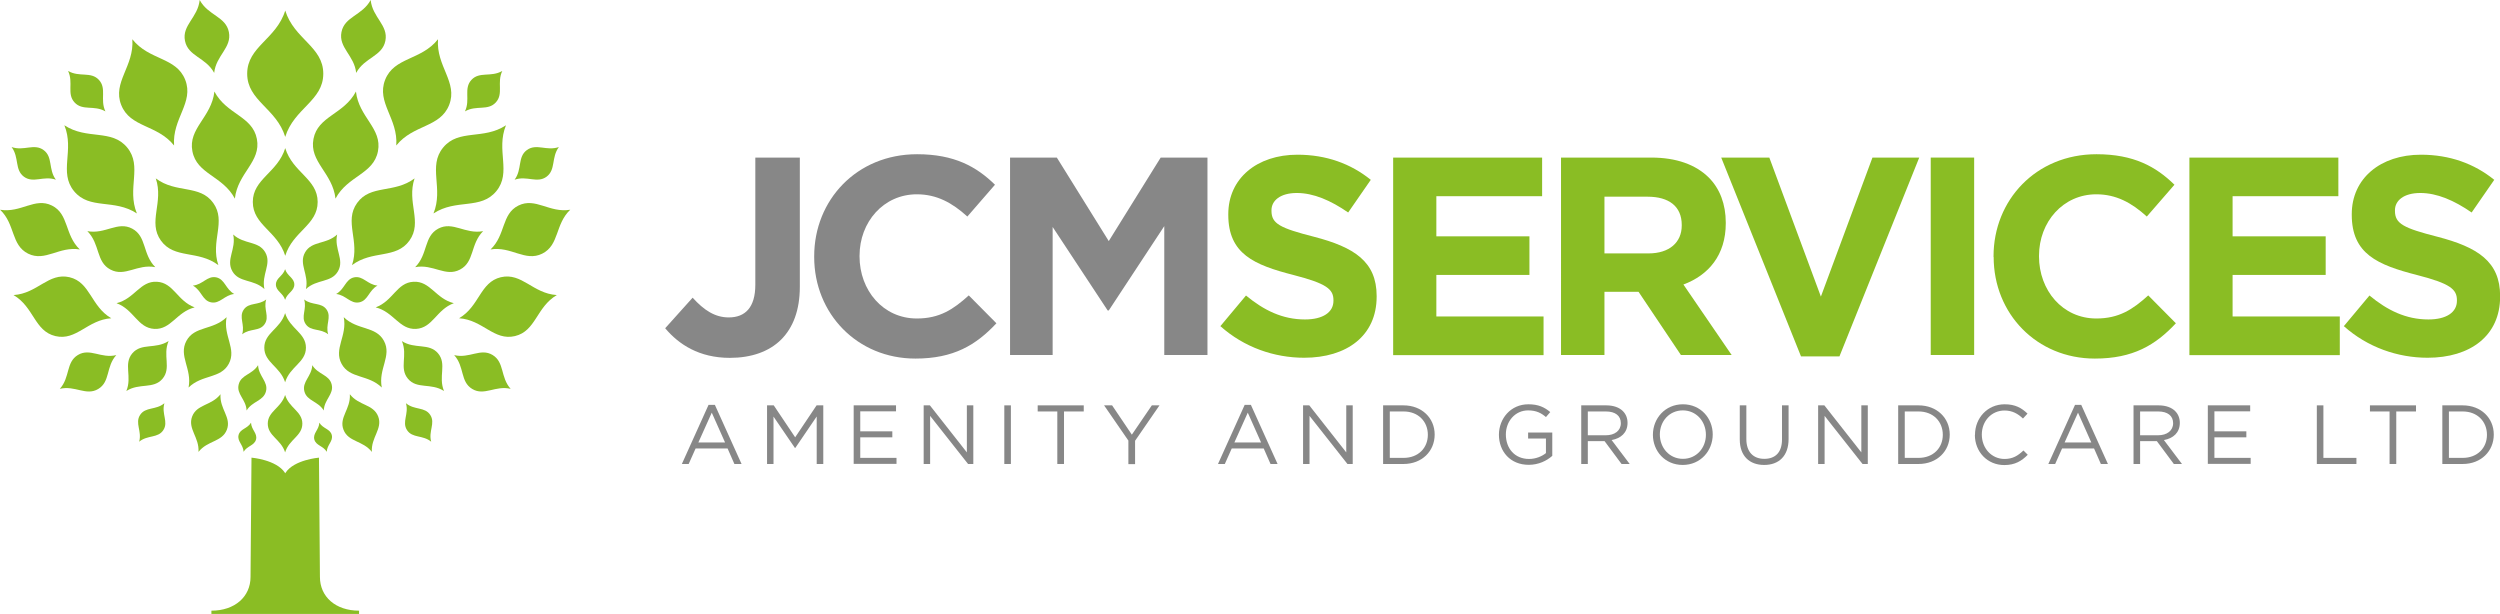 <?xml version="1.0" encoding="UTF-8"?> <svg xmlns="http://www.w3.org/2000/svg" id="Layer_2" data-name="Layer 2" viewBox="0 0 208.95 51.31"><defs><style> .cls-1, .cls-2 { fill: #8abd24; } .cls-3 { fill: #878787; } .cls-2 { fill-rule: evenodd; } </style></defs><g id="Layer_1-2" data-name="Layer 1"><g><g><g><path class="cls-3" d="M55.6,27.43l2.29-2.55c.94,1.04,1.86,1.65,3.02,1.65,1.37,0,2.22-.83,2.22-2.73v-10.63h3.72v10.8c0,1.96-.57,3.42-1.56,4.41-1.01,1.01-2.5,1.53-4.29,1.53-2.57,0-4.27-1.13-5.4-2.47Z"></path><path class="cls-3" d="M68.05,21.47v-.05c0-4.69,3.54-8.53,8.6-8.53,3.11,0,4.97,1.04,6.51,2.55l-2.31,2.66c-1.27-1.16-2.57-1.86-4.22-1.86-2.78,0-4.79,2.31-4.79,5.14v.05c0,2.83,1.96,5.19,4.79,5.19,1.89,0,3.04-.75,4.34-1.93l2.31,2.33c-1.7,1.82-3.58,2.95-6.77,2.95-4.86,0-8.46-3.75-8.46-8.49Z"></path><path class="cls-3" d="M84.42,13.17h3.91l4.34,6.98,4.34-6.98h3.91v16.5h-3.61v-10.77l-4.64,7.05h-.09l-4.6-6.98v10.7h-3.56V13.17Z"></path><path class="cls-1" d="M101.99,27.27l2.15-2.57c1.49,1.23,3.04,2,4.93,2,1.49,0,2.38-.59,2.38-1.56v-.05c0-.92-.57-1.39-3.32-2.1-3.32-.85-5.47-1.77-5.47-5.04v-.05c0-2.99,2.4-4.97,5.78-4.97,2.41,0,4.46.75,6.13,2.1l-1.89,2.73c-1.46-1.01-2.9-1.63-4.29-1.63s-2.12.64-2.12,1.44v.05c0,1.08.71,1.44,3.56,2.17,3.35.87,5.23,2.07,5.23,4.95v.05c0,3.28-2.5,5.11-6.06,5.11-2.5,0-5.02-.87-7-2.64Z"></path><path class="cls-1" d="M116.44,13.17h12.45v3.23h-8.84v3.35h7.78v3.23h-7.78v3.47h8.96v3.23h-12.57V13.17Z"></path><path class="cls-1" d="M130.47,13.17h7.54c2.1,0,3.72.59,4.81,1.67.92.92,1.42,2.22,1.42,3.77v.05c0,2.66-1.44,4.34-3.54,5.12l4.03,5.89h-4.24l-3.54-5.28h-2.85v5.28h-3.63V13.17ZM137.78,21.18c1.77,0,2.78-.94,2.78-2.33v-.05c0-1.56-1.08-2.36-2.85-2.36h-3.61v4.74h3.68Z"></path><path class="cls-1" d="M143.87,13.17h4.01l4.31,11.62,4.31-11.62h3.91l-6.67,16.62h-3.21l-6.67-16.62Z"></path><path class="cls-1" d="M161.37,13.17h3.63v16.5h-3.63V13.17Z"></path><path class="cls-1" d="M166.62,21.47v-.05c0-4.69,3.54-8.53,8.61-8.53,3.11,0,4.97,1.04,6.51,2.55l-2.31,2.66c-1.27-1.16-2.57-1.86-4.22-1.86-2.78,0-4.79,2.31-4.79,5.14v.05c0,2.83,1.96,5.19,4.79,5.19,1.89,0,3.04-.75,4.34-1.93l2.31,2.33c-1.7,1.82-3.58,2.95-6.77,2.95-4.86,0-8.46-3.75-8.46-8.49Z"></path><path class="cls-1" d="M182.99,13.17h12.45v3.23h-8.84v3.35h7.78v3.23h-7.78v3.47h8.96v3.23h-12.57V13.17Z"></path><path class="cls-1" d="M195.89,27.27l2.15-2.57c1.49,1.23,3.04,2,4.93,2,1.49,0,2.38-.59,2.38-1.56v-.05c0-.92-.57-1.39-3.32-2.1-3.32-.85-5.47-1.77-5.47-5.04v-.05c0-2.99,2.4-4.97,5.78-4.97,2.41,0,4.46.75,6.13,2.1l-1.89,2.73c-1.46-1.01-2.9-1.63-4.29-1.63s-2.12.64-2.12,1.44v.05c0,1.08.71,1.44,3.56,2.17,3.35.87,5.23,2.07,5.23,4.95v.05c0,3.28-2.5,5.11-6.06,5.11-2.5,0-5.02-.87-7-2.64Z"></path></g><g><path class="cls-3" d="M59.23,33.84h.52l2.23,4.94h-.6l-.57-1.3h-2.67l-.58,1.3h-.57l2.23-4.94ZM60.6,36.98l-1.11-2.49-1.12,2.49h2.23Z"></path><path class="cls-3" d="M64.11,33.88h.56l1.79,2.67,1.79-2.67h.56v4.9h-.55v-3.97l-1.79,2.63h-.03l-1.79-2.62v3.96h-.54v-4.9Z"></path><path class="cls-3" d="M71.35,33.88h3.54v.5h-2.99v1.67h2.68v.5h-2.68v1.72h3.03v.5h-3.58v-4.9Z"></path><path class="cls-3" d="M77.2,33.88h.52l3.09,3.93v-3.93h.54v4.9h-.44l-3.17-4.02v4.02h-.54v-4.9Z"></path><path class="cls-3" d="M83.94,33.88h.55v4.9h-.55v-4.9Z"></path><path class="cls-3" d="M88.38,34.39h-1.65v-.51h3.85v.51h-1.65v4.39h-.56v-4.39Z"></path><path class="cls-3" d="M94.32,36.84l-2.04-2.96h.67l1.65,2.45,1.67-2.45h.64l-2.04,2.96v1.95h-.56v-1.94Z"></path><path class="cls-3" d="M104.03,33.84h.52l2.23,4.94h-.59l-.57-1.3h-2.67l-.58,1.3h-.57l2.23-4.94ZM105.4,36.98l-1.11-2.49-1.12,2.49h2.23Z"></path><path class="cls-3" d="M108.91,33.88h.52l3.09,3.93v-3.93h.54v4.9h-.44l-3.17-4.02v4.02h-.54v-4.9Z"></path><path class="cls-3" d="M115.6,33.88h1.7c1.54,0,2.61,1.06,2.61,2.44h0c0,1.39-1.06,2.46-2.61,2.46h-1.7v-4.9ZM116.16,34.39v3.88h1.15c1.24,0,2.03-.84,2.03-1.93h0c0-1.1-.79-1.95-2.03-1.95h-1.15Z"></path><path class="cls-3" d="M125.28,36.34h0c0-1.36.99-2.55,2.46-2.55.83,0,1.34.24,1.83.65l-.36.42c-.38-.33-.8-.56-1.49-.56-1.09,0-1.86.92-1.86,2.01h0c0,1.18.75,2.05,1.94,2.05.56,0,1.08-.22,1.41-.49v-1.22h-1.49v-.5h2.02v1.95c-.46.41-1.14.75-1.97.75-1.54,0-2.49-1.12-2.49-2.52Z"></path><path class="cls-3" d="M132.15,33.88h2.11c.6,0,1.09.18,1.39.49.24.24.38.58.38.97h0c0,.83-.56,1.3-1.33,1.44l1.51,2h-.68l-1.42-1.91h-1.4v1.91h-.55v-4.9ZM134.21,36.38c.74,0,1.26-.38,1.26-1.01h0c0-.62-.46-.98-1.25-.98h-1.51v1.99h1.51Z"></path><path class="cls-3" d="M138.15,36.34h0c0-1.37,1.02-2.55,2.51-2.55s2.49,1.17,2.49,2.52h0c0,1.37-1.02,2.55-2.51,2.55s-2.49-1.17-2.49-2.52ZM142.58,36.34h0c0-1.13-.81-2.04-1.93-2.04s-1.92.9-1.92,2.01h0c0,1.13.81,2.04,1.93,2.04s1.92-.9,1.92-2.01Z"></path><path class="cls-3" d="M145.41,36.73v-2.85h.55v2.82c0,1.06.57,1.65,1.5,1.65s1.48-.55,1.48-1.62v-2.85h.55v2.81c0,1.43-.82,2.17-2.04,2.17s-2.04-.74-2.04-2.13Z"></path><path class="cls-3" d="M151.96,33.88h.52l3.09,3.93v-3.93h.54v4.9h-.44l-3.17-4.02v4.02h-.54v-4.9Z"></path><path class="cls-3" d="M158.65,33.88h1.7c1.54,0,2.61,1.06,2.61,2.44h0c0,1.39-1.06,2.46-2.61,2.46h-1.7v-4.9ZM159.2,34.39v3.88h1.15c1.24,0,2.03-.84,2.03-1.93h0c0-1.1-.79-1.95-2.03-1.95h-1.15Z"></path><path class="cls-3" d="M165.07,36.34h0c0-1.4,1.04-2.55,2.48-2.55.89,0,1.42.31,1.91.78l-.38.41c-.41-.39-.88-.67-1.54-.67-1.09,0-1.9.88-1.9,2.01h0c0,1.15.82,2.04,1.9,2.04.67,0,1.11-.26,1.58-.71l.36.36c-.51.52-1.07.86-1.96.86-1.42,0-2.46-1.11-2.46-2.52Z"></path><path class="cls-3" d="M173.43,33.84h.52l2.23,4.94h-.59l-.57-1.3h-2.67l-.58,1.3h-.57l2.23-4.94ZM174.79,36.98l-1.11-2.49-1.12,2.49h2.23Z"></path><path class="cls-3" d="M178.31,33.88h2.11c.6,0,1.09.18,1.39.49.24.24.38.58.38.97h0c0,.83-.56,1.3-1.33,1.44l1.51,2h-.68l-1.42-1.91h-1.4v1.91h-.55v-4.9ZM180.37,36.38c.74,0,1.26-.38,1.26-1.01h0c0-.62-.46-.98-1.25-.98h-1.51v1.99h1.51Z"></path><path class="cls-3" d="M184.53,33.88h3.54v.5h-2.99v1.67h2.67v.5h-2.67v1.72h3.03v.5h-3.58v-4.9Z"></path><path class="cls-3" d="M193.64,33.88h.55v4.39h2.76v.51h-3.31v-4.9Z"></path><path class="cls-3" d="M199.73,34.39h-1.65v-.51h3.85v.51h-1.65v4.39h-.56v-4.39Z"></path><path class="cls-3" d="M204.13,33.88h1.7c1.54,0,2.6,1.06,2.6,2.44h0c0,1.39-1.06,2.46-2.6,2.46h-1.7v-4.9ZM204.68,34.39v3.88h1.15c1.24,0,2.03-.84,2.03-1.93h0c0-1.1-.79-1.95-2.03-1.95h-1.15Z"></path></g></g><g><path class="cls-2" d="M23.84,39.56s-.02-.03-.03-.05c-.71-1.09-2.79-1.26-2.79-1.26-.04,5.14-.08,9.11-.08,9.97,0,1.65-1.31,2.82-3.27,2.82v.28h12.34v-.28c-1.96,0-3.27-1.16-3.27-2.82,0-.86-.04-4.83-.08-9.97,0,0-2.08.17-2.79,1.26-.01.02-.02.03-.03.05Z"></path><g><path class="cls-2" d="M23.84,21.38c-.63-2.05-2.71-2.57-2.71-4.5s2.08-2.45,2.71-4.5c.63,2.05,2.71,2.57,2.71,4.5s-2.08,2.45-2.71,4.5Z"></path><path class="cls-2" d="M23.83,25.06c-.18-.58-.77-.73-.77-1.28s.59-.7.77-1.28c.18.58.77.73.77,1.28s-.59.7-.77,1.28Z"></path><path class="cls-2" d="M23.84,11.44c-.74-2.4-3.18-3.01-3.18-5.28s2.44-2.88,3.18-5.28c.74,2.4,3.18,3.01,3.18,5.28s-2.44,2.88-3.18,5.28Z"></path><path class="cls-2" d="M23.83,37.81c-.34-1.09-1.45-1.37-1.45-2.4s1.11-1.31,1.45-2.4c.33,1.09,1.44,1.37,1.44,2.4s-1.11,1.31-1.44,2.4Z"></path><path class="cls-2" d="M23.83,31.95c-.41-1.31-1.74-1.65-1.74-2.89s1.34-1.57,1.74-2.89c.4,1.31,1.74,1.65,1.74,2.89s-1.34,1.57-1.74,2.89Z"></path><path class="cls-2" d="M5,32.5c1.27-.31,2.2.62,3.21.01,1.02-.61.63-1.86,1.51-2.83-1.27.31-2.2-.62-3.21-.01-1.01.61-.64,1.86-1.51,2.83Z"></path><path class="cls-2" d="M19.49,19.6c.27,1.22-.63,2.09-.07,3.07.56.98,1.77.64,2.68,1.49-.27-1.22.63-2.09.07-3.07-.56-.98-1.77-.64-2.68-1.49Z"></path><path class="cls-2" d="M19.59,24.58c-.74-.4-.78-1.24-1.52-1.4-.75-.15-1.11.61-1.95.69.74.41.78,1.25,1.52,1.4.74.15,1.11-.61,1.94-.7Z"></path><path class="cls-2" d="M1.13,24.66c1.72,1.01,1.74,3.01,3.5,3.43,1.76.42,2.68-1.36,4.67-1.49-1.72-1.01-1.74-3.01-3.49-3.43-1.76-.41-2.67,1.36-4.67,1.49Z"></path><path class="cls-2" d="M11.44,17.84c-.86-2.1.49-3.93-.81-5.51-1.3-1.58-3.36-.61-5.25-1.86.86,2.1-.49,3.93.81,5.51,1.3,1.58,3.35.61,5.25,1.86Z"></path><path class="cls-2" d="M12.98,22.33c-1.08-1.08-.71-2.57-1.93-3.22-1.22-.65-2.24.49-3.75.21,1.08,1.08.71,2.57,1.93,3.21,1.22.65,2.24-.49,3.75-.2Z"></path><path class="cls-2" d="M6.67,20.85c-1.28-1.22-.9-2.96-2.33-3.67-1.43-.71-2.58.64-4.33.35,1.28,1.22.9,2.95,2.34,3.67,1.43.71,2.59-.64,4.33-.35Z"></path><path class="cls-2" d="M14.55,12.17c-.17-2.27,1.68-3.59.93-5.5-.75-1.91-3.01-1.61-4.42-3.39.17,2.26-1.68,3.59-.93,5.49.75,1.91,3,1.62,4.42,3.39Z"></path><path class="cls-2" d="M17.9,6.1c.15-1.47,1.49-2.11,1.23-3.42-.26-1.31-1.74-1.38-2.44-2.68-.15,1.47-1.49,2.1-1.23,3.41.26,1.31,1.74,1.38,2.44,2.68Z"></path><path class="cls-2" d="M8.81,9.31c-.47-.99.13-1.9-.54-2.63-.67-.73-1.63-.2-2.58-.75.47.99-.13,1.9.54,2.63.67.73,1.63.2,2.58.75Z"></path><path class="cls-2" d="M4.67,15.02c-.65-.88-.23-1.9-1.03-2.48-.8-.58-1.64.11-2.67-.25.65.88.24,1.89,1.03,2.48.79.58,1.64-.11,2.67.25Z"></path><path class="cls-2" d="M19.63,16.6c.24-2.16,2.21-3.07,1.84-4.99-.37-1.92-2.54-2.04-3.55-3.96-.24,2.16-2.21,3.07-1.84,4.99.37,1.93,2.53,2.04,3.55,3.96Z"></path><path class="cls-2" d="M18.25,22.16c-.68-2.02.69-3.64-.43-5.2-1.12-1.56-3.1-.77-4.8-2.05.68,2.01-.69,3.64.43,5.2,1.12,1.56,3.1.77,4.8,2.05Z"></path><path class="cls-2" d="M9.74,25.34c1.46.54,1.76,2.07,3.16,2.15,1.4.07,1.86-1.42,3.37-1.8-1.46-.54-1.76-2.07-3.16-2.14-1.4-.08-1.86,1.42-3.37,1.79Z"></path><path class="cls-2" d="M18.94,26.51c-1.14,1.11-2.68.72-3.36,1.98-.68,1.26.49,2.34.18,3.9,1.13-1.11,2.68-.72,3.36-1.98.68-1.26-.49-2.34-.18-3.9Z"></path><path class="cls-2" d="M22.25,25.03c-.66.52-1.45.22-1.88.85-.43.63.12,1.26-.13,2.06.66-.52,1.45-.22,1.88-.85.43-.63-.12-1.26.13-2.06Z"></path><path class="cls-2" d="M18.43,32.95c-.76.97-1.97.82-2.37,1.86-.39,1.03.61,1.74.53,2.96.75-.96,1.97-.82,2.37-1.85.4-1.03-.61-1.73-.53-2.96Z"></path><path class="cls-2" d="M13.73,33.71c-.7.58-1.57.28-2.02.97-.45.69.17,1.36-.08,2.24.7-.58,1.57-.28,2.02-.97.45-.69-.17-1.36.09-2.24Z"></path><path class="cls-2" d="M14.08,28.51c-1.09.7-2.26.13-3.02,1.02-.76.9,0,1.95-.5,3.15,1.09-.7,2.26-.13,3.02-1.02.76-.9,0-1.95.51-3.15Z"></path><path class="cls-2" d="M21.57,30.52c-.48.79-1.42.79-1.62,1.61-.21.81.62,1.25.66,2.18.48-.79,1.41-.79,1.62-1.6.21-.81-.61-1.25-.66-2.18Z"></path><path class="cls-2" d="M20.98,35.33c-.31.51-.91.51-1.04,1.03-.13.52.39.8.42,1.4.31-.51.9-.51,1.04-1.03.13-.52-.39-.8-.42-1.4Z"></path><path class="cls-2" d="M42.68,32.5c-1.27-.31-2.2.62-3.21.01-1.02-.61-.63-1.86-1.51-2.83,1.27.31,2.2-.62,3.21-.01,1.01.61.64,1.86,1.51,2.83Z"></path><path class="cls-2" d="M28.18,19.6c-.27,1.22.63,2.09.07,3.07-.56.98-1.77.64-2.68,1.49.27-1.22-.63-2.09-.07-3.07.56-.98,1.77-.64,2.68-1.49Z"></path><path class="cls-2" d="M28.08,24.58c.74-.4.78-1.24,1.52-1.4.75-.15,1.11.61,1.95.69-.74.41-.78,1.25-1.52,1.4-.74.15-1.11-.61-1.94-.7Z"></path><path class="cls-2" d="M46.54,24.66c-1.72,1.01-1.74,3.01-3.5,3.43-1.76.42-2.68-1.36-4.67-1.49,1.72-1.01,1.74-3.01,3.49-3.43,1.76-.41,2.67,1.36,4.67,1.49Z"></path><path class="cls-2" d="M36.23,17.84c.86-2.1-.49-3.93.81-5.51,1.3-1.58,3.36-.61,5.25-1.86-.86,2.1.49,3.93-.81,5.51-1.3,1.58-3.35.61-5.25,1.86Z"></path><path class="cls-2" d="M34.7,22.33c1.08-1.08.71-2.57,1.93-3.22,1.22-.65,2.24.49,3.75.21-1.08,1.08-.71,2.57-1.93,3.21-1.22.65-2.24-.49-3.75-.2Z"></path><path class="cls-2" d="M41,20.85c1.28-1.22.9-2.96,2.33-3.67,1.43-.71,2.58.64,4.33.35-1.28,1.22-.9,2.95-2.34,3.67-1.43.71-2.59-.64-4.33-.35Z"></path><path class="cls-2" d="M33.12,12.17c.17-2.27-1.68-3.59-.93-5.5.75-1.91,3.01-1.61,4.42-3.39-.17,2.26,1.68,3.59.93,5.49-.75,1.91-3,1.62-4.42,3.39Z"></path><path class="cls-2" d="M29.77,6.1c-.15-1.47-1.49-2.11-1.23-3.42.26-1.31,1.74-1.38,2.44-2.68.15,1.47,1.49,2.1,1.23,3.41-.26,1.31-1.74,1.38-2.44,2.68Z"></path><path class="cls-2" d="M38.86,9.31c.47-.99-.13-1.9.54-2.63.67-.73,1.63-.2,2.58-.75-.47.99.13,1.9-.54,2.63-.67.73-1.63.2-2.58.75Z"></path><path class="cls-2" d="M43.01,15.02c.65-.88.23-1.9,1.03-2.48.8-.58,1.64.11,2.67-.25-.65.88-.24,1.89-1.03,2.48-.79.58-1.64-.11-2.67.25Z"></path><path class="cls-2" d="M28.04,16.6c-.24-2.16-2.21-3.07-1.84-4.99.37-1.92,2.54-2.04,3.55-3.96.24,2.16,2.21,3.07,1.84,4.99-.37,1.93-2.53,2.04-3.55,3.96Z"></path><path class="cls-2" d="M29.42,22.16c.68-2.02-.69-3.64.43-5.2,1.12-1.56,3.1-.77,4.8-2.05-.68,2.01.69,3.64-.43,5.2-1.12,1.56-3.1.77-4.8,2.05Z"></path><path class="cls-2" d="M37.93,25.34c-1.46.54-1.76,2.07-3.16,2.15-1.4.07-1.86-1.42-3.37-1.8,1.46-.54,1.76-2.07,3.16-2.14,1.4-.08,1.86,1.42,3.37,1.79Z"></path><path class="cls-2" d="M28.73,26.51c1.14,1.11,2.68.72,3.36,1.98.68,1.26-.49,2.34-.18,3.9-1.13-1.11-2.68-.72-3.36-1.98-.68-1.26.49-2.34.18-3.9Z"></path><path class="cls-2" d="M25.42,25.03c.66.52,1.45.22,1.88.85.43.63-.12,1.26.13,2.06-.66-.52-1.45-.22-1.88-.85-.43-.63.12-1.26-.13-2.06Z"></path><path class="cls-2" d="M29.24,32.95c.76.97,1.97.82,2.37,1.86.39,1.03-.61,1.74-.53,2.96-.75-.96-1.97-.82-2.37-1.85-.4-1.03.61-1.73.53-2.96Z"></path><path class="cls-2" d="M33.94,33.71c.7.58,1.57.28,2.02.97.45.69-.17,1.36.08,2.24-.7-.58-1.57-.28-2.02-.97-.45-.69.17-1.36-.09-2.24Z"></path><path class="cls-2" d="M33.59,28.51c1.09.7,2.26.13,3.02,1.02.76.9,0,1.95.5,3.15-1.09-.7-2.26-.13-3.01-1.02-.76-.9,0-1.95-.51-3.15Z"></path><path class="cls-2" d="M26.1,30.52c.48.79,1.42.79,1.62,1.61.21.81-.62,1.25-.66,2.18-.48-.79-1.41-.79-1.62-1.6-.21-.81.61-1.25.66-2.18Z"></path><path class="cls-2" d="M26.69,35.33c.31.51.91.51,1.04,1.03.13.52-.39.8-.42,1.4-.31-.51-.9-.51-1.04-1.03-.13-.52.39-.8.42-1.4Z"></path></g></g></g></g></svg> 